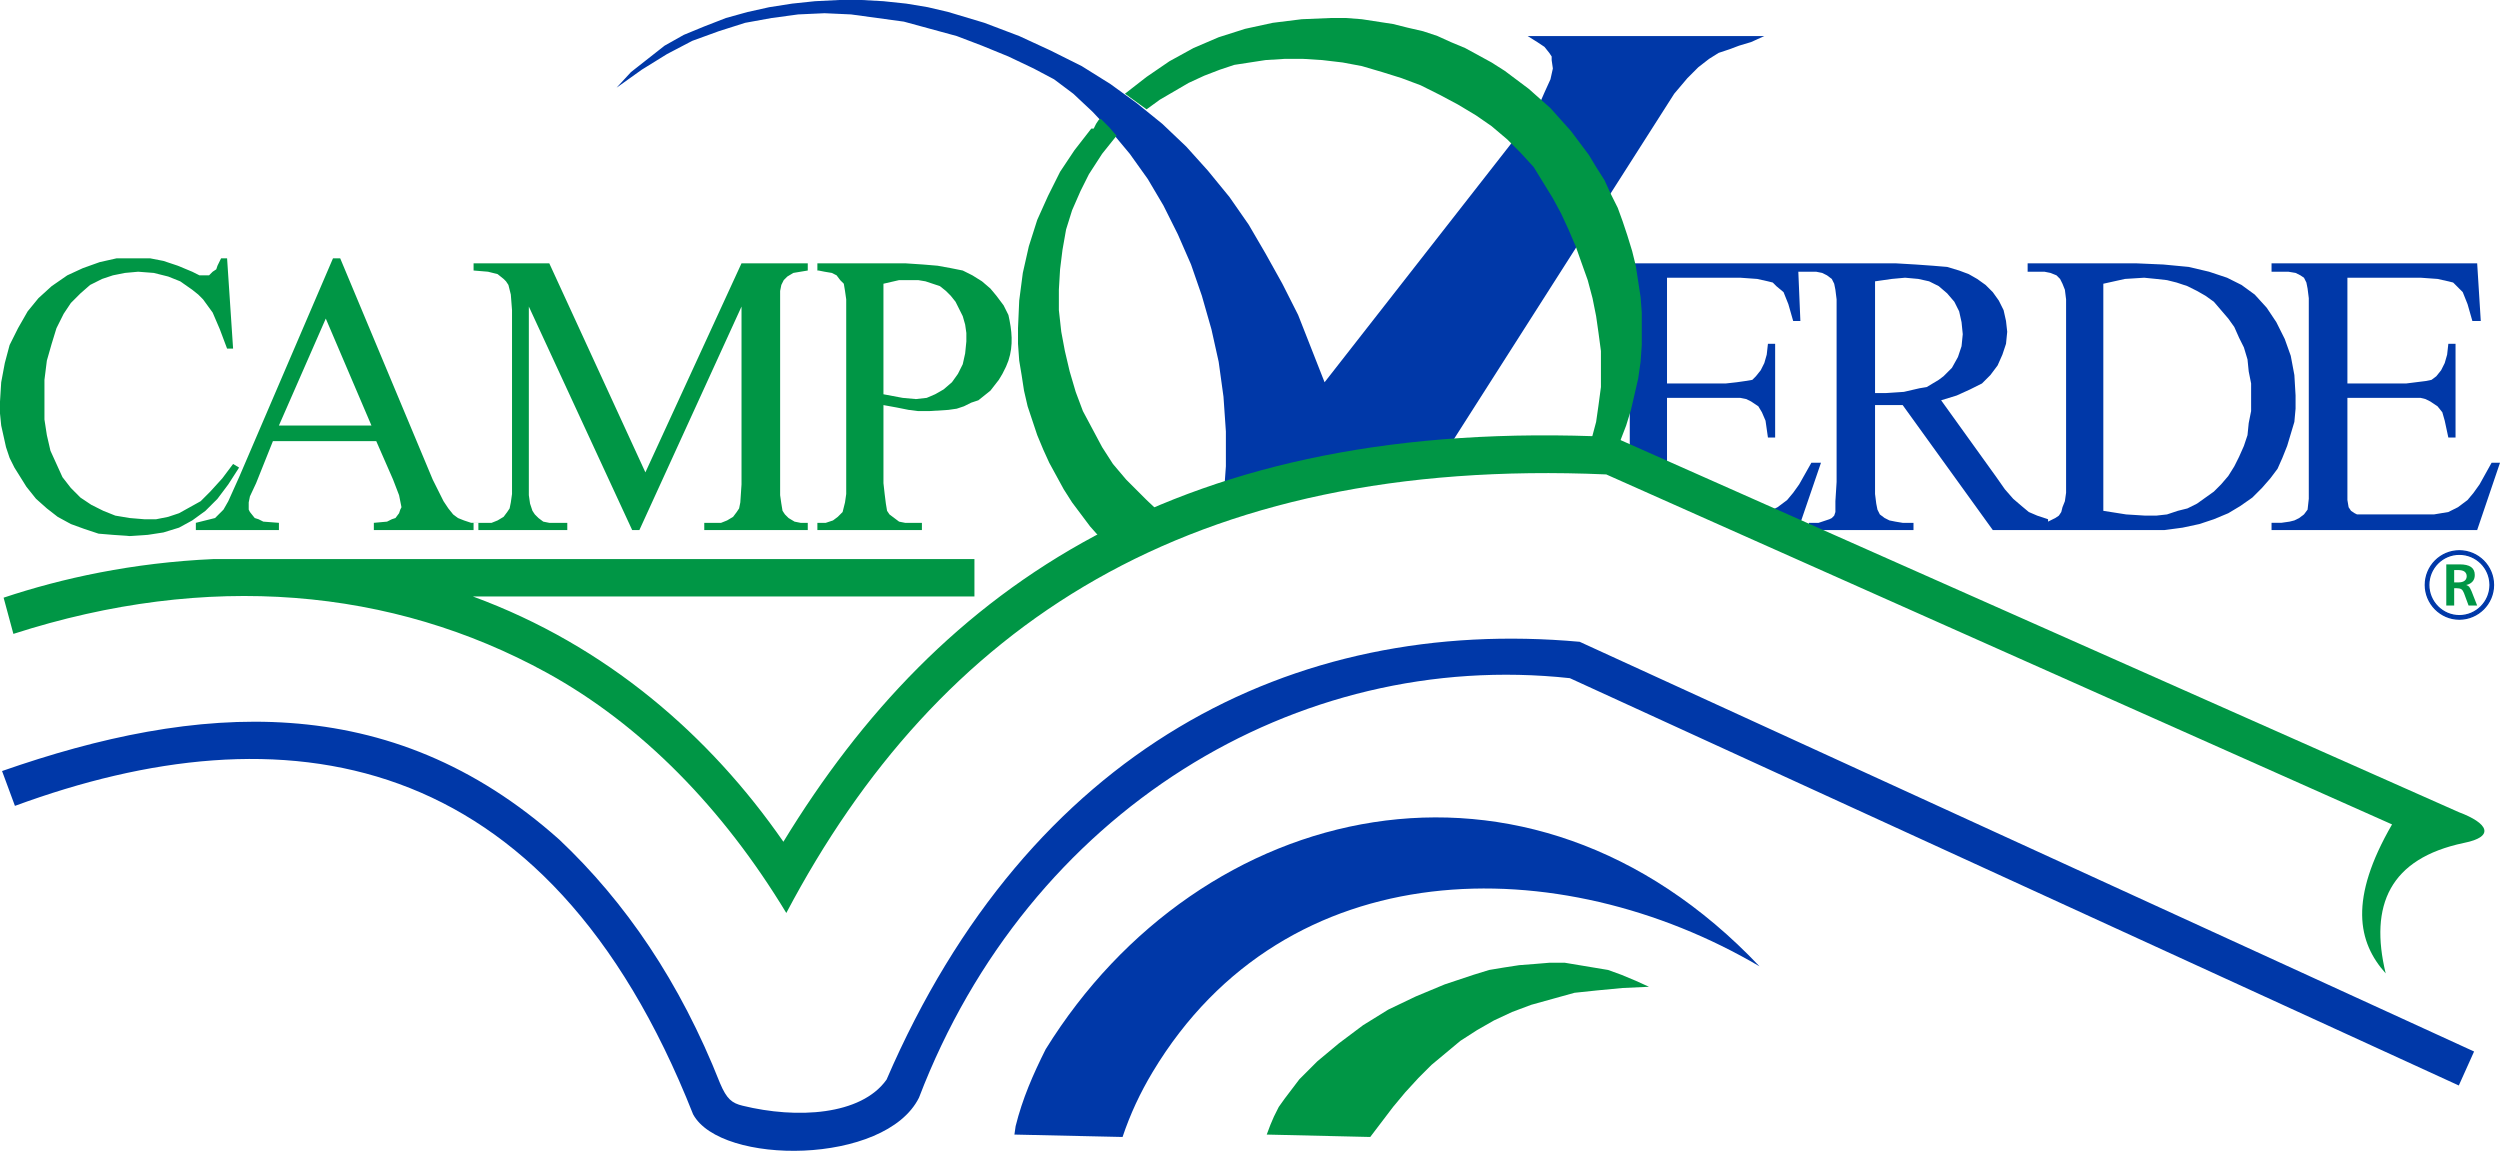 <?xml version="1.0" encoding="UTF-8"?>
<!DOCTYPE svg PUBLIC "-//W3C//DTD SVG 1.1//EN" "http://www.w3.org/Graphics/SVG/1.1/DTD/svg11.dtd">
<!-- Creator: CorelDRAW X7 -->
<svg xmlns="http://www.w3.org/2000/svg" xml:space="preserve" width="145.649mm" height="67.05mm" version="1.1" style="shape-rendering:geometricPrecision; text-rendering:geometricPrecision; image-rendering:optimizeQuality; fill-rule:evenodd; clip-rule:evenodd"
viewBox="0 0 14565 6705"
 xmlns:xlink="http://www.w3.org/1999/xlink">
 <defs>
  <style type="text/css">
   <![CDATA[
    .str0 {stroke:#0038A8;stroke-width:7.62}
    .fil1 {fill:#009645}
    .fil0 {fill:#0038A8}
   ]]>
  </style>
 </defs>
 <g id="Layer_x0020_1">
  <g id="_755783968">
   <path class="fil0 str0" d="M14328 3209c110,0 199,89 199,199 0,109 -89,199 -199,199 -109,0 -198,-90 -198,-199 0,-110 89,-199 198,-199zm0 20c99,0 179,80 179,179 0,98 -80,179 -179,179 -98,0 -178,-81 -178,-179 0,-99 80,-179 178,-179z"/>
   <path class="fil1" d="M14298 3321l0 72 25 0c15,0 27,-3 35,-9 8,-6 13,-15 13,-27 0,-12 -5,-21 -13,-27 -8,-6 -21,-9 -39,-9l-21 0zm-46 -33l78 0c30,0 51,5 66,15 15,11 22,26 22,47 0,15 -4,28 -13,38 -9,10 -21,17 -37,20 7,2 12,6 17,10 4,5 8,13 14,26l33 84 -50 0 -27 -73c-4,-10 -9,-18 -15,-22 -6,-4 -15,-6 -27,-6l-15 0 0 101 -46 0 0 -240z"/>
  </g>
  <path class="fil1" d="M1323 1505l35 526 -35 0 0 0 -42 -112 -42 -98 -56 -77 -28 -28 -35 -28 0 0 -70 -49 -70 -28 -84 -21 -91 -7 0 0 -77 7 -70 14 -63 21 -70 35 0 0 -56 49 -56 56 -42 63 -42 84 0 0 -28 91 -28 98 -14 112 0 126 0 0 0 105 14 91 21 91 35 77 0 0 35 77 49 63 56 56 63 42 0 0 70 35 70 28 84 14 84 7 0 0 70 0 70 -14 63 -21 63 -35 0 0 63 -35 56 -56 70 -77 63 -84 35 21 0 0 -63 98 -63 84 -70 70 -77 56 0 0 -77 42 -91 28 -91 14 -105 7 0 0 -98 -7 -84 -7 -84 -28 -77 -28 -77 -42 -63 -49 -63 -56 -56 -70 0 0 -35 -56 -35 -56 -28 -56 -21 -63 -14 -63 -14 -63 -7 -70 0 -70 0 0 7 -112 21 -112 28 -105 49 -98 0 0 56 -98 63 -77 77 -70 91 -63 0 0 91 -42 98 -35 98 -22 112 0 0 0 84 0 77 15 84 28 84 35 0 0 42 21 28 0 0 0 28 0 21 -21 0 0 21 -14 7 -21 21 -43 35 0zm869 1065l-602 0 -98 245 0 0 -36 77 -7 35 0 28 0 0 0 14 7 14 28 35 0 0 22 7 28 14 91 7 0 42 -484 0 0 -42 0 0 84 -21 28 -7 14 -14 0 0 35 -35 28 -49 63 -140 547 -1275 42 0 539 1289 0 0 63 126 28 42 28 35 0 0 28 21 35 14 42 14 42 0 0 42 -609 0 0 -42 0 0 77 -7 28 -14 21 -7 0 0 21 -28 7 -21 7 -14 0 0 -7 -35 -7 -35 -35 -91 -98 -224zm-28 -91l-266 -623 -273 623 539 0zm1519 609l-602 -1302 0 1036 0 0 0 63 7 49 14 42 14 21 0 0 21 21 28 21 35 7 49 0 56 0 0 42 -546 0 0 -42 56 0 0 0 49 0 35 -14 35 -21 21 -28 0 0 14 -21 7 -35 7 -49 0 -56 0 -1015 0 0 -7 -91 -14 -56 0 0 -14 -21 -14 -14 -35 -28 0 0 -28 -7 -28 -7 -84 -7 0 -42 441 0 560 1218 560 -1218 442 0 0 42 -56 0 0 0 -42 7 -42 7 -35 21 -21 21 0 0 -14 28 -7 35 0 112 0 1015 0 0 0 63 7 49 7 42 14 21 0 0 21 21 35 21 35 7 42 0 56 0 0 42 -659 0 0 -42 49 0 0 0 49 0 35 -14 35 -21 21 -28 0 0 14 -21 7 -35 7 -105 0 -1036 -595 1302 -42 0zm1464 -728l0 455 0 0 7 63 7 56 7 42 14 21 0 0 28 21 28 21 35 7 42 0 56 0 0 42 -665 0 0 -42 63 0 0 0 42 0 42 -14 28 -21 28 -28 0 0 14 -56 7 -49 0 -63 0 -1001 0 0 0 -70 -7 -49 -7 -42 -21 -21 0 0 -21 -28 -28 -14 -42 -7 -35 -7 -63 0 0 -42 567 0 0 0 105 7 84 7 77 14 70 14 0 0 56 28 56 35 49 42 35 42 0 0 42 56 28 56c20,89 30,176 0,266l-14 35 -21 42 -21 35 -49 63 0 0 -35 28 -35 28 -42 14 -42 21 -42 14 -49 7 -112 7 0 0 -63 0 -56 -7 0 0 -70 -14 -77 -14zm0 -63l0 0 112 21 0 0 77 7 0 0 63 -7 49 -21 49 -28 49 -42 0 0 35 -49 28 -56 14 -63 7 -70 0 0 0 -49 -7 -49 -14 -49 -21 -42 0 0 -21 -42 -28 -35 -28 -28 -35 -28 0 0 -42 -14 -42 -14 -42 -7 -49 0 0 0 -63 0 -91 21 0 644z"/>
  <path class="fil0" d="M11932 3088l-322 0 -525 -728 0 0 -98 0 0 0 -28 0 0 0 -35 0 0 448 0 0 0 70 7 56 7 35 14 28 0 0 28 21 28 14 35 7 42 7 63 0 0 42 -609 0 0 -42 42 0 0 0 14 0 42 -14 21 -7 14 -7 14 -14 7 -21 0 0 0 -63 7 -112 0 -1001 0 0 0 -63 -7 -56 -7 -35 -14 -28 0 0 -28 -21 -28 -14 -35 -7 -42 0 -64 0 0 -49 568 0 0 0 119 7 98 7 84 7 70 21 0 0 56 21 49 28 49 35 42 42 0 0 35 49 28 56 14 63 7 63 0 0 -7 70 -21 63 -28 63 -42 56 0 0 -49 49 -70 35 -77 35 -91 28 322 448 0 0 49 70 49 56 49 42 42 35 0 0 49 21 63 21 0 63zm-1008 -798l0 0 35 0 0 0 28 0 0 0 105 -7 91 -21 42 -7 35 -21 35 -21 28 -21 0 0 49 -49 35 -63 21 -63 7 -70 0 0 -7 -70 -14 -63 -28 -56 -42 -49 0 0 -49 -42 -56 -28 -63 -14 -77 -7 0 0 -77 7 -98 14 0 651zm1008 798l0 -49 0 0 42 -21 21 -14 14 -21 0 0 7 -28 14 -35 7 -49 0 -63 0 -1001 0 0 0 -63 -7 -56 -14 -35 -14 -28 0 0 -21 -21 -35 -14 -35 -7 -42 0 -56 0 0 -49 630 0 0 0 161 7 147 14 119 28 105 35 0 0 84 42 77 56 70 77 56 84 0 0 49 98 35 98 21 112 7 119 0 0 0 77 -7 77 -21 70 -21 70 -28 70 -28 63 -42 56 -49 56 0 0 -56 56 -70 49 -70 42 -84 35 -84 28 -98 21 -105 14 -105 0 0 0 -574 0zm322 -112l0 0 133 21 112 7 0 0 63 0 63 -7 63 -21 56 -14 56 -28 49 -35 49 -35 42 -42 0 0 42 -49 35 -56 28 -56 28 -63 21 -63 7 -70 14 -70 0 -77 0 0 0 -84 -14 -70 -7 -70 -21 -70 -28 -56 -28 -63 -35 -49 -42 -49 0 0 -42 -49 -49 -35 -49 -28 -56 -28 -63 -21 -56 -14 -63 -7 -70 -7 0 0 -112 7 -126 28 0 1323z"/>
  <polygon class="fil0" points="13676,1618 13676,2234 14019,2234 14019,2234 14075,2227 14131,2220 14166,2213 14194,2192 14194,2192 14222,2157 14243,2115 14257,2066 14264,2003 14306,2003 14306,2549 14264,2549 14264,2549 14243,2451 14229,2402 14229,2402 14201,2367 14159,2339 14159,2339 14131,2325 14103,2318 14019,2318 13676,2318 13676,2829 13676,2829 13676,2913 13683,2955 13683,2955 13697,2976 13718,2990 13718,2990 13732,2997 13753,2997 13809,2997 14068,2997 14068,2997 14180,2997 14264,2983 14264,2983 14292,2969 14320,2955 14348,2934 14376,2913 14376,2913 14411,2871 14446,2822 14516,2696 14565,2696 14432,3088 13234,3088 13234,3046 13290,3046 13290,3046 13339,3039 13367,3032 13395,3018 13395,3018 13423,2997 13444,2969 13444,2969 13451,2906 13451,2815 13451,1807 13451,1807 13451,1737 13444,1681 13437,1646 13423,1618 13423,1618 13402,1604 13374,1590 13332,1583 13290,1583 13234,1583 13234,1534 14432,1534 14453,1870 14404,1870 14404,1870 14376,1772 14348,1702 14348,1702 14313,1667 14292,1646 14264,1639 14264,1639 14201,1625 14103,1618 "/>
  <polygon class="fil0" points="9712,1618 9712,2234 10055,2234 10055,2234 10118,2227 10167,2220 10209,2213 10230,2192 10230,2192 10258,2157 10279,2115 10293,2066 10300,2003 10342,2003 10342,2549 10300,2549 10300,2549 10286,2451 10265,2402 10265,2402 10244,2367 10202,2339 10202,2339 10174,2325 10139,2318 10055,2318 9712,2318 9712,2829 9712,2829 9922,2913 10132,2997 10132,2997 10230,2997 10300,2983 10300,2983 10328,2969 10356,2955 10384,2934 10412,2913 10412,2913 10447,2871 10482,2822 10553,2696 10609,2696 10475,3088 10265,3088 9495,2717 9495,1807 9495,1807 9488,1737 9488,1681 9474,1646 9467,1618 9467,1618 9439,1604 9411,1590 9369,1583 9327,1583 9271,1583 9271,1534 10475,1534 10489,1870 10447,1870 10447,1870 10419,1772 10391,1702 10391,1702 10349,1667 10328,1646 10300,1639 10300,1639 10237,1625 10139,1618 "/>
  <polygon class="fil0" points="3592,511 3592,511 3739,406 3886,315 4033,238 4187,182 4341,133 4495,105 4650,84 4804,77 4958,84 5112,105 5266,126 5420,168 5574,210 5721,266 5875,329 6022,399 6022,399 6141,462 6253,546 6365,651 6477,770 6582,896 6687,1043 6778,1197 6862,1365 6939,1541 7002,1723 7058,1919 7100,2108 7128,2311 7142,2514 7142,2717 7135,2815 7121,2920 7121,2920 7478,2829 7815,2759 8116,2703 8396,2675 9754,546 9754,546 9831,455 9894,392 9957,343 10013,308 10076,287 10132,266 10202,245 10279,210 10279,210 8900,210 8900,210 8956,245 8998,273 9026,308 9040,329 9040,350 9047,399 9033,462 8998,539 8949,651 7717,2227 7717,2227 7640,2031 7563,1835 7471,1653 7373,1477 7275,1309 7163,1148 7037,994 6911,854 6771,721 6624,602 6470,490 6302,385 6120,294 5938,210 5735,133 5525,70 5525,70 5406,42 5280,21 5147,7 5021,0 4888,0 4748,7 4615,21 4481,42 4355,70 4229,105 4103,154 3984,203 3872,266 3774,343 3676,420 3592,511 "/>
  <path class="fil1" d="M6806 3032l0 0 -126 -119 -119 -119 0 0 -77 -91 -63 -98 -56 -105 -56 -105 -42 -112 -35 -119 -28 -119 -21 -112 -14 -126 0 -119 7 -119 14 -113 21 -119 35 -112 49 -112 49 -98 0 0 77 -119 84 -105 0 0 -42 -49 -49 -49 0 0 -7 0 -7 7 -14 21 -14 28 -7 0 -7 0 0 0 -98 126 -84 126 -70 140 -63 140 -49 154 -35 155 -21 161 -7 161 0 0 0 91 7 98 14 84 14 91 21 91 28 84 28 84 35 84 35 77 42 77 42 77 49 77 105 140 112 126 343 -161zm2598 -378l0 0 35 -84 35 -91 28 -91 21 -91 21 -91 14 -98 7 -98 0 -98 0 0 0 -91 -7 -91 -14 -91 -14 -91 -21 -85 -28 -91 -28 -84 -28 -77 -42 -84 -35 -77 -49 -77 -42 -70 -105 -140 -119 -133 -126 -112 -140 -105 -77 -49 -77 -42 -77 -42 -84 -35 -77 -35 -84 -28 -91 -21 -84 -21 -91 -14 -91 -14 -91 -7 -91 0 0 0 -168 7 -169 21 -161 35 -154 49 -147 63 -140 77 -133 91 -126 98 126 91 0 0 77 -56 84 -49 84 -49 91 -42 91 -35 84 -28 91 -14 91 -14 0 0 112 -7 106 0 112 7 119 14 112 21 119 35 112 35 112 42 112 56 105 56 105 63 91 63 91 77 77 77 77 84 56 91 0 0 56 91 49 91 42 91 42 98 35 99 35 98 28 105 21 105 14 98 14 105 0 105 0 105 -14 105 -14 98 -28 105 -35 98 168 -7z"/>
  <polygon class="fil1" points="7380,6610 7983,6624 7983,6624 8116,6449 8186,6365 8263,6281 8340,6204 8424,6134 8508,6064 8606,6001 8704,5945 8809,5896 8921,5854 9047,5819 9173,5784 9306,5770 9453,5756 9607,5749 9607,5749 9530,5714 9446,5679 9369,5651 9285,5637 9201,5623 9117,5609 9026,5609 8942,5616 8851,5623 8760,5637 8676,5651 8585,5679 8417,5735 8249,5805 8088,5882 7941,5973 7801,6078 7675,6183 7570,6288 7485,6400 7450,6449 7422,6505 7401,6554 7380,6610 "/>
  <path class="fil0" d="M5910 6610l630 14 0 0c45,-134 102,-256 175,-378 779,-1298 2373,-1300 3536,-616l0 0c-1353,-1428 -3258,-972 -4159,483 -74,148 -135,287 -175,448l-7 49 0 0z"/>
  <path class="fil1" d="M21 3482l57 211c1133,-365 2205,-269 3107,226 553,304 1027,790 1396,1400 883,-1673 2342,-2661 4777,-2555l4578 2039c-252,436 -200,686 -37,868 -96,-397 23,-669 455,-760 186,-37 140,-116 -28,-179l-4925 -2186c-2517,-119 -3929,868 -4837,2358 -429,-619 -1030,-1143 -1809,-1429l2922 0 0 -218 -4432 0c-473,21 -885,112 -1224,225z"/>
  <path class="fil0" d="M87 4695c1555,-572 3096,-368 3951,1797 162,299 1120,297 1316,-97 639,-1670 2201,-2616 3792,-2444l5179 2373 89 -198 -5211 -2387c-1672,-151 -3209,629 -4038,2551 -149,209 -524,229 -838,152 -63,-15 -93,-39 -132,-131 -234,-592 -552,-1056 -936,-1419 -990,-884 -2113,-796 -3247,-400l75 203z"/>
 </g>
</svg>
